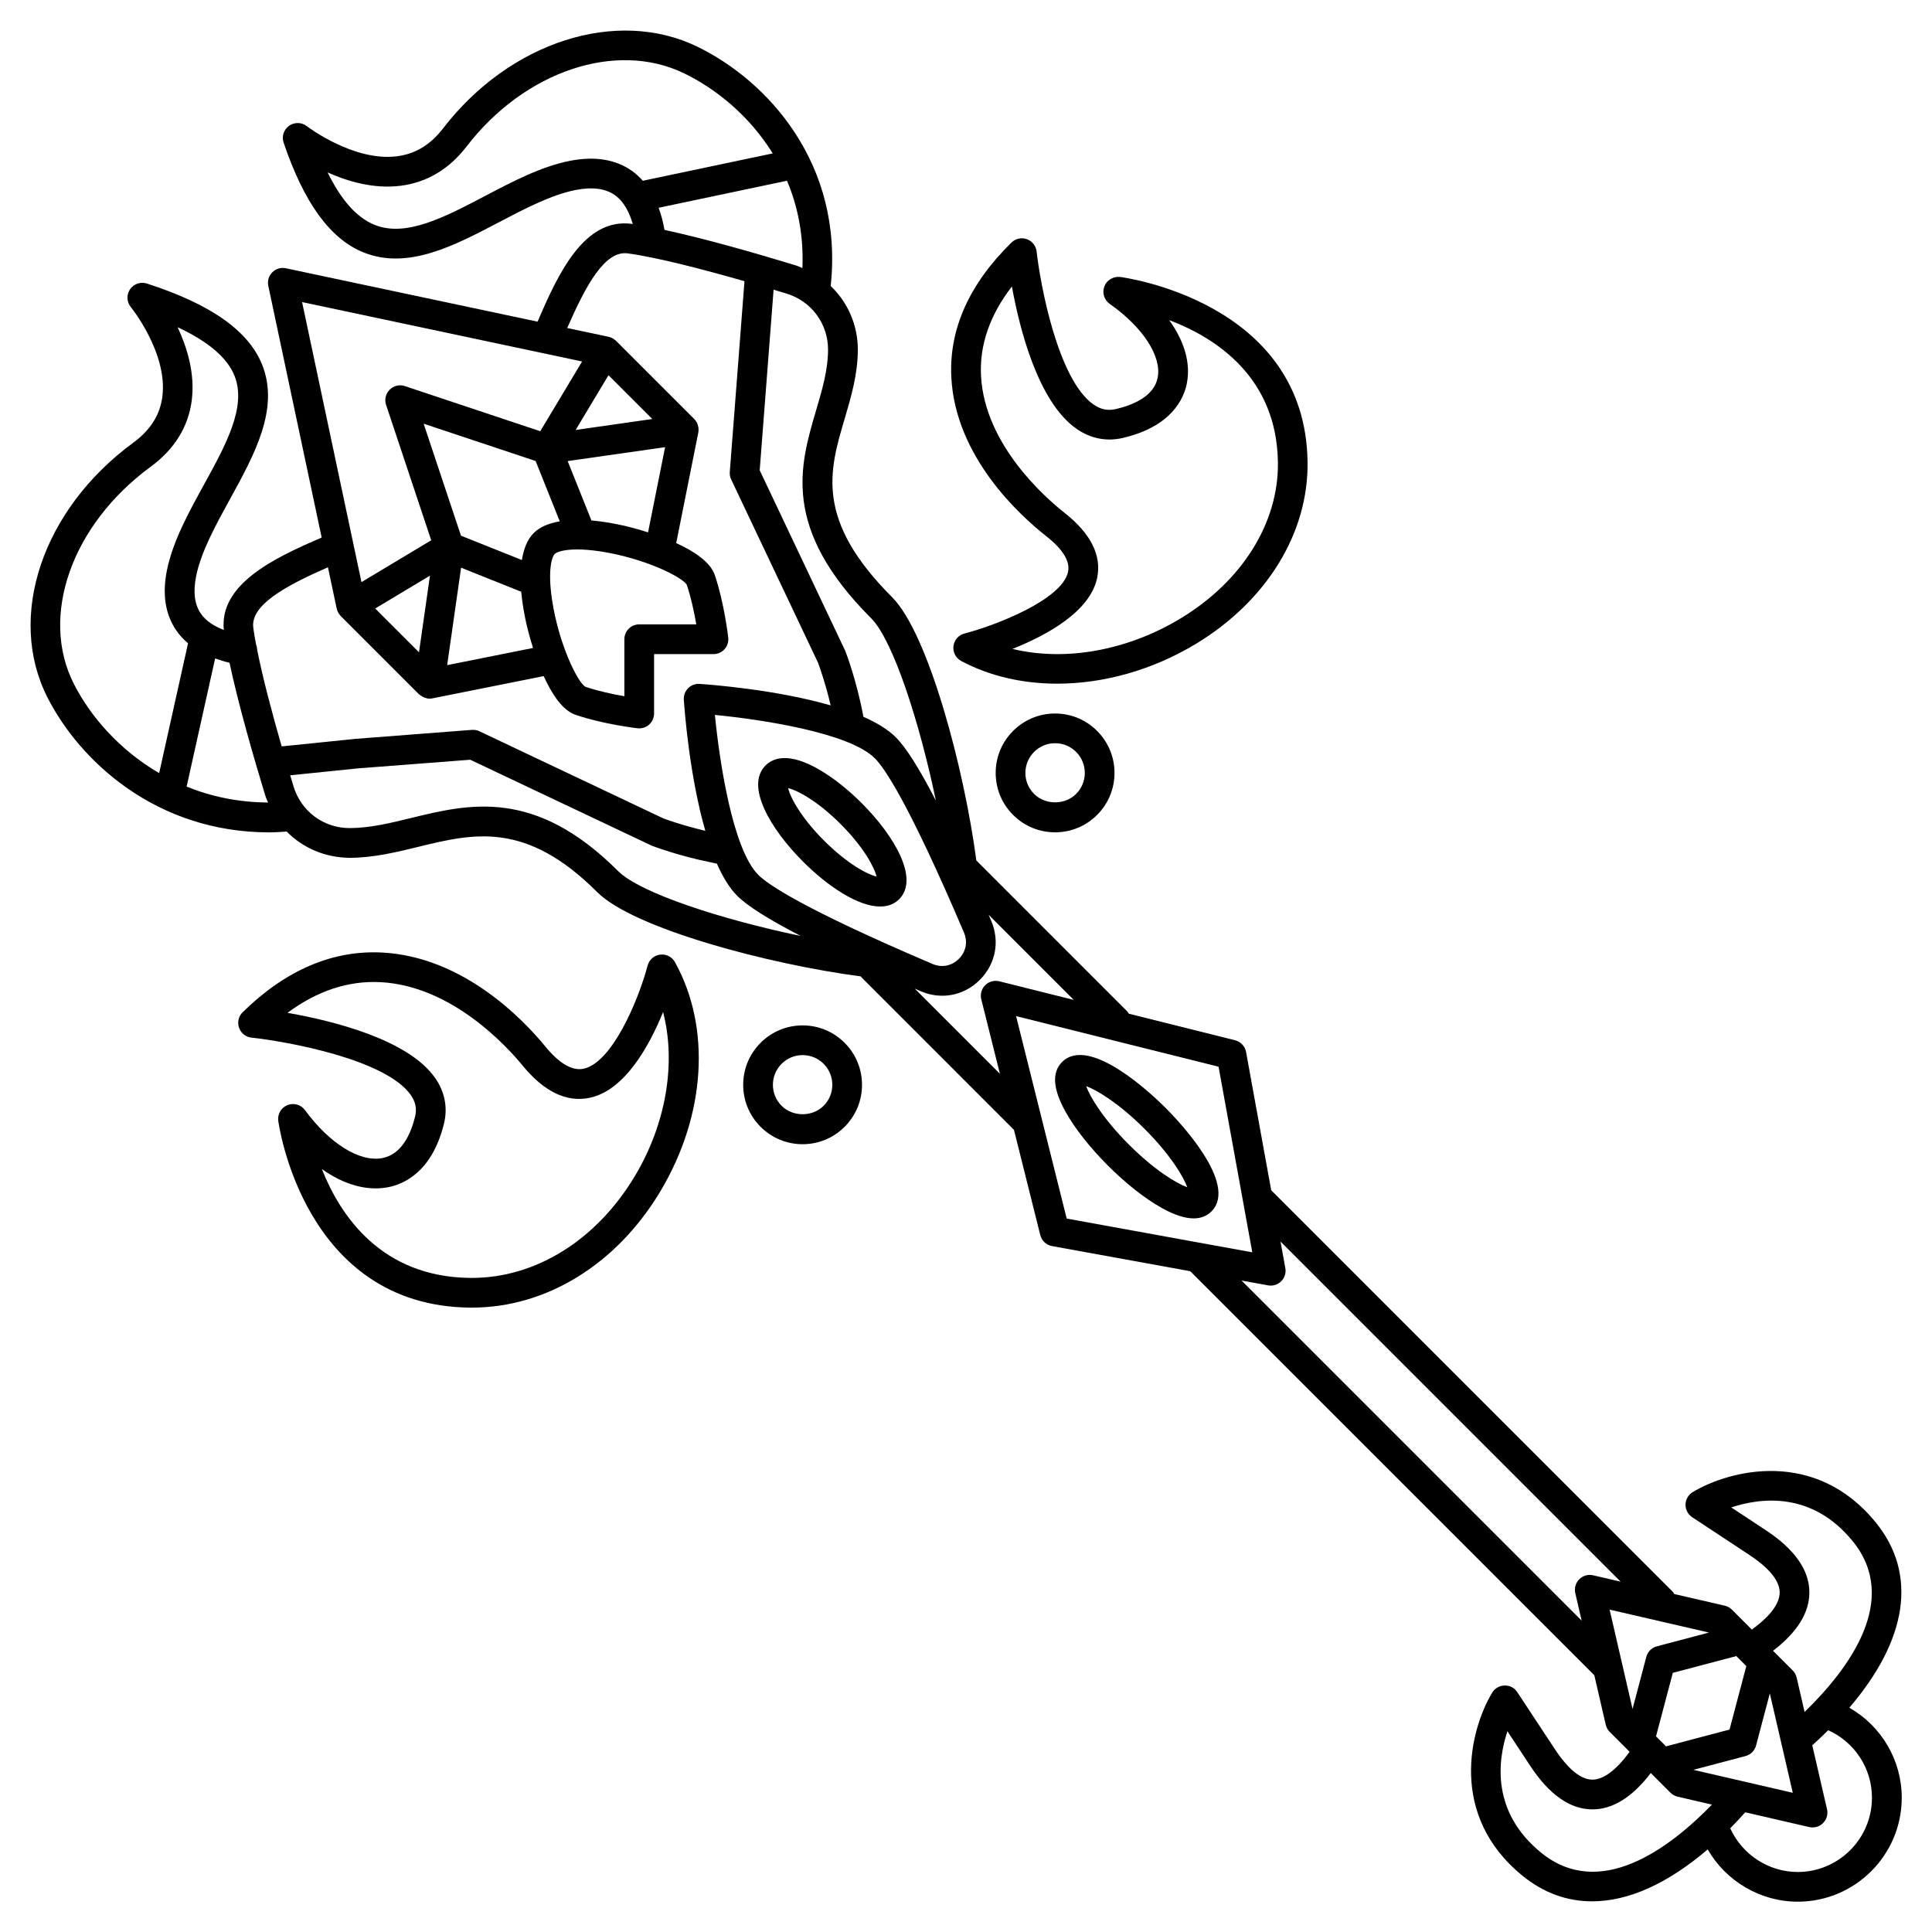 <?xml version="1.0" encoding="UTF-8"?>
<!-- Uploaded to: ICON Repo, www.iconrepo.com, Generator: ICON Repo Mixer Tools -->
<svg fill="#000000" width="800px" height="800px" version="1.1" viewBox="144 144 512 512" xmlns="http://www.w3.org/2000/svg">
 <g>
  <path d="m634.09 596.56c15.445-18.008 18.125-35.441 7-49.105-16.07-19.738-38.754-13.887-48.496-8.039-1.16 0.695-1.883 1.941-1.91 3.289-0.027 1.355 0.637 2.625 1.766 3.371l15.23 10.051c3.625 2.394 7.945 6.047 7.953 9.867 0.004 3.637-3.723 7.219-7.375 9.859l-5.277-5.277c-0.523-0.523-1.18-0.887-1.898-1.055l-13.391-3.09c-0.137-0.203-0.227-0.434-0.41-0.613l-106.4-106.39-6.66-36.633c-0.273-1.523-1.414-2.738-2.918-3.117l-28.16-7.039c-0.133-0.195-0.219-0.418-0.395-0.594l-40.008-40.012c-3.234-24.434-12.719-60.16-22.328-69.777-20.496-20.496-16.648-33.496-12.578-47.258 1.703-5.766 3.469-11.734 3.496-18.242 0.027-6.613-2.672-12.652-7.188-16.973 3.457-32.355-16.684-54.344-35.34-63.414-21.387-10.395-49.727-1.289-67.379 21.648-3.348 4.348-7.332 6.769-12.188 7.391-11.527 1.492-23.812-7.887-23.93-7.981-1.379-1.066-3.285-1.098-4.699-0.094-1.414 1.008-2.004 2.82-1.445 4.469 5.441 16.051 12.383 25.574 21.238 29.113 11.672 4.66 23.945-1.781 35.828-8.02 6.805-3.57 13.84-7.262 20.285-8.539 4.441-0.883 7.953-0.414 10.449 1.367 2.441 1.738 3.871 4.684 4.731 7.644-0.066-0.008-0.145-0.027-0.207-0.035-12.594-1.715-19.523 13.043-25.02 25.91l-66.699-14.148c-1.297-0.285-2.656 0.121-3.598 1.066-0.941 0.941-1.348 2.293-1.066 3.602l14.145 66.699c-12.816 5.481-27.156 12.43-25.934 24.48-2.418-0.93-4.684-2.285-6.09-4.328-1.688-2.453-2.098-5.836-1.219-10.07 1.336-6.426 5.195-13.457 8.934-20.254 6.477-11.773 13.168-23.949 8.559-35.574-3.582-9.023-13.578-16.082-30.57-21.578-1.656-0.531-3.477 0.086-4.465 1.527-0.984 1.441-0.902 3.363 0.203 4.711 0.098 0.121 9.824 12.176 8.363 23.699-0.621 4.883-3.164 8.906-7.769 12.289-24.055 17.668-33.582 46.055-22.668 67.5 8.66 17.004 28.969 35.723 58.746 35.723 1.508 0 3.078-0.113 4.637-0.215 4.281 4.356 10.23 6.934 16.781 6.957 6.269-0.023 12.266-1.488 18.07-2.902 14.66-3.57 28.492-6.945 47.434 11.988 9.656 9.652 45.406 19.125 69.871 22.344 0.062 0.074 0.09 0.168 0.16 0.238l40.414 40.418 6.977 27.891c0.375 1.5 1.59 2.641 3.113 2.918l36.633 6.66 107.08 107.07 3.031 13.125c0.164 0.719 0.531 1.379 1.055 1.898l5.266 5.266c-3.449 4.762-6.894 7.375-9.828 7.383h-0.012c-3.828 0-7.481-4.324-9.879-7.953l-10.047-15.23c-0.742-1.129-1.867-1.789-3.371-1.766-1.355 0.027-2.594 0.75-3.289 1.91-5.848 9.75-11.707 32.434 8.039 48.5 5.586 4.551 11.812 6.789 18.453 6.789 9.57 0 20-4.66 30.629-13.762 4.856 8.426 13.941 13.852 23.875 13.852 15.188 0 27.551-12.359 27.551-27.551-0.012-10.039-5.438-19.023-13.891-23.855zm-41.328 16.465 13.816-3.652c1.371-0.363 2.438-1.43 2.797-2.797l3.648-13.801 6.082 26.332zm-22.199-42.461 26.34 6.078-13.816 3.652c-1.371 0.363-2.438 1.43-2.797 2.797l-3.648 13.801zm36.23 14.965-4.449 16.824-16.824 4.449-2.656-2.656 4.449-16.82 16.824-4.449zm16.711-19.539c-0.008-5.875-3.871-11.402-11.488-16.43l-9.219-6.082c7.766-2.57 21.375-4.328 32.184 8.945 12.555 15.422-0.734 33.609-12.746 45.27l-2.102-9.117c-0.164-0.719-0.531-1.379-1.055-1.898l-5.203-5.203c6.394-4.891 9.637-10.09 9.629-15.484zm-278.55-190.14c-6.746-6.742-10.262-29.789-11.496-42.387 12.598 1.23 35.648 4.75 42.391 11.492 2.555 2.555 9.02 11.953 23.609 46.172 1.055 2.473 0.551 5.082-1.352 6.981-1.895 1.898-4.516 2.398-6.977 1.352-34.227-14.594-43.625-21.055-46.176-23.609zm29.887-68.031c5.844 5.844 12.863 27.617 17.18 48.355-4.363-8.461-7.914-14.09-10.613-16.781-2.09-2.09-5.086-3.891-8.594-5.43-1.719-9.363-4.566-16.863-4.801-17.449l-22.684-47.891 3.68-47.852c1.152 0.348 2.32 0.695 3.418 1.027 6.621 2.016 11.043 8.012 11.016 14.918-0.023 5.383-1.555 10.559-3.172 16.043-4.324 14.652-9.23 31.254 14.57 55.059zm-79.871-121.18c-7.57 1.5-15.117 5.461-22.414 9.289-10.77 5.652-20.949 10.996-29.246 7.676-4.695-1.879-8.82-6.453-12.488-13.902 5.394 2.41 12.328 4.426 19.359 3.527 6.953-0.883 12.832-4.379 17.469-10.406 15.383-20 39.648-28.141 57.695-19.367 8.48 4.125 17.316 11.301 23.438 21.199l-34.422 7.25c-0.867-0.965-1.801-1.844-2.844-2.582-4.332-3.098-9.895-4-16.547-2.684zm23.582 12.422 34.008-7.164c2.859 6.754 4.445 14.492 4.086 23.137-0.637-0.254-1.246-0.551-1.918-0.754-10.496-3.199-23.918-7.051-34.629-9.352-0.379-2.129-0.891-4.09-1.547-5.867zm-20.289 40.734-11.086 18.484-35.883-11.961c-1.414-0.477-2.981-0.102-4.027 0.953-1.055 1.055-1.422 2.613-0.949 4.027l11.961 35.883-18.484 11.09-15.738-74.219zm18.602 15.246-20.309 2.902 8.703-14.508zm-73.43 50.219 14.508-8.703-2.902 20.305zm42.512-39.09 6.398 15.996c-2.738 0.469-5.207 1.387-6.914 3.106-1.754 1.758-2.672 4.309-3.125 7.141l-16.141-6.453-9.895-29.68zm-19.75 28.273 15.93 6.371c0.301 3.285 0.898 6.453 1.469 8.914 0.156 0.676 0.723 3.016 1.668 5.988l-22.758 4.551zm24.09 8.43c-1.16-7.797-0.039-11.293 0.715-12.051 0.52-0.52 2.336-1.215 5.957-1.215 1.625 0 3.617 0.141 6.023 0.5 11.648 1.742 21.852 6.785 23.023 8.879 1.176 3.477 2.008 7.5 2.519 10.484l-15.121-0.004c-2.176 0-3.938 1.762-3.938 3.938v15.105c-2.953-0.516-6.906-1.34-10.309-2.5-2.074-1.113-7.129-11.406-8.871-23.137zm19.352-19.5c-2.457-0.566-5.621-1.164-8.906-1.453l-6.293-15.727 25.82-3.688-4.516 22.574c-3.023-0.969-5.422-1.547-6.106-1.707zm-78.734 10.953 2.328 10.965c0.086 0.406 0.246 0.789 0.453 1.141 0.012 0.023 0.012 0.047 0.023 0.07 0.039 0.066 0.105 0.102 0.148 0.164 0.137 0.203 0.27 0.418 0.441 0.59l20.738 20.738c0.109 0.109 0.262 0.156 0.383 0.254 0.207 0.164 0.414 0.316 0.652 0.438s0.484 0.191 0.742 0.266c0.152 0.043 0.285 0.133 0.445 0.156 0.184 0.027 0.375 0.039 0.555 0.039h0.004 0.004 0.004c0.254 0 0.508-0.023 0.762-0.074l29.496-5.898c2.125 4.684 4.961 9.059 8.434 10.25 7.238 2.484 16.055 3.531 16.426 3.574 0.156 0.02 0.312 0.027 0.461 0.027 0.961 0 1.891-0.352 2.617-0.996 0.84-0.75 1.32-1.82 1.32-2.941v-15.742h15.742c1.121 0 2.191-0.48 2.938-1.316 0.746-0.84 1.102-1.957 0.973-3.07-0.043-0.379-1.086-9.297-3.559-16.562-1.188-3.496-5.547-6.344-10.23-8.477l5.863-29.32c0.078-0.402 0.074-0.805 0.031-1.199-0.004-0.043 0.012-0.082 0.008-0.129-0.008-0.059-0.047-0.105-0.059-0.164-0.082-0.449-0.219-0.887-0.453-1.281-0.02-0.031-0.043-0.055-0.062-0.086-0.152-0.242-0.332-0.48-0.539-0.691l-20.738-20.734c-0.176-0.176-0.391-0.305-0.594-0.445-0.062-0.043-0.098-0.109-0.16-0.148-0.023-0.012-0.047-0.012-0.07-0.023-0.355-0.203-0.734-0.367-1.141-0.449l-10.969-2.328c4.941-11.301 9.969-20.633 16.074-19.777 7.863 1.086 19.816 4.191 30.902 7.371l-3.894 50.559c-0.055 0.68 0.074 1.371 0.371 1.988l23.016 48.562c0.023 0.059 1.832 4.84 3.352 11.301-14.535-4.191-31.949-5.508-34.73-5.688-1.148-0.086-2.238 0.34-3.043 1.145-0.805 0.805-1.219 1.914-1.145 3.043 0.184 2.781 1.5 20.203 5.695 34.742-6.328-1.492-11.008-3.25-11.035-3.25l-48.832-23.133c-0.613-0.297-1.27-0.41-1.988-0.367l-30.84 2.379-19.578 2c-2.531-8.781-4.996-18.102-6.492-25.582-0.016-0.484-0.102-0.938-0.285-1.371-0.301-1.582-0.551-3.074-0.738-4.438-0.84-6.023 8.422-11.098 19.773-16.078zm-26.078 25.309c2.289 10.781 6.199 24.438 9.449 35.102 0.203 0.676 0.504 1.297 0.762 1.938-7.988-0.047-15.195-1.625-21.578-4.211l7.555-33.969c1.203 0.43 2.453 0.824 3.812 1.141zm-41.227 5.652c-9.164-17.992-0.621-42.211 20.309-57.578 6.348-4.664 10.023-10.602 10.914-17.645 0.898-7.055-1.227-13.969-3.75-19.352 8.129 3.789 13.191 8.113 15.09 12.906 3.242 8.18-2.281 18.234-8.137 28.879-4.019 7.305-8.168 14.859-9.746 22.445-1.332 6.414-0.508 11.848 2.449 16.137 0.867 1.254 1.91 2.387 3.106 3.406l-7.652 34.402c-10.59-6.176-18.262-15.117-22.582-23.602zm89.355 35.488c-5.606 1.367-10.898 2.656-16.234 2.676h-0.07c-6.871 0-12.836-4.422-14.844-11.012-0.293-0.953-0.594-1.98-0.898-2.977l18.016-1.84 29.699-2.285 48.156 22.801c0.281 0.105 6.918 2.641 15.48 4.367l1.727 0.371c1.535 3.484 3.316 6.453 5.398 8.535 2.691 2.691 8.332 6.25 16.812 10.625-20.742-4.309-42.512-11.328-48.387-17.191-22.059-22.066-39.473-17.816-54.855-14.07zm133.47 45.23c0.543 0.23 1.062 0.461 1.613 0.691 1.867 0.797 3.785 1.18 5.676 1.18 3.656 0 7.199-1.445 9.957-4.203 4.188-4.188 5.344-10.18 3.023-15.633-0.234-0.555-0.465-1.078-0.695-1.621l22.57 22.57-19.746-4.938c-1.332-0.328-2.758 0.059-3.734 1.035-0.977 0.977-1.375 2.398-1.035 3.738l4.938 19.746zm26.852 7.277 53.656 13.41 8.938 49.184-49.18-8.941zm59.746 70.074 7.035 1.277c0.234 0.043 0.469 0.062 0.703 0.062 1.035 0 2.039-0.41 2.781-1.152 0.914-0.914 1.324-2.215 1.086-3.488l-1.277-7.035 90.133 90.133-7.293-1.684c-1.312-0.305-2.707 0.086-3.668 1.055-0.961 0.961-1.359 2.348-1.055 3.668l1.68 7.289zm79.402 151.63c-13.27-10.805-11.52-24.418-8.941-32.188l6.078 9.219c5.031 7.625 10.566 11.488 16.453 11.488h0.035c5.375-0.012 10.555-3.254 15.434-9.629l5.207 5.207c0.523 0.523 1.18 0.887 1.898 1.055l9.102 2.102c-11.52 11.836-29.793 25.336-45.266 12.746zm67.988 5.109c-7.731 0-14.711-4.617-17.879-11.582 1.328-1.34 2.652-2.762 3.984-4.234l16.949 3.914c0.293 0.062 0.586 0.098 0.883 0.098 1.031 0 2.039-0.406 2.781-1.152 0.961-0.961 1.359-2.348 1.055-3.668l-3.914-16.949c1.48-1.332 2.891-2.66 4.231-3.992 6.996 3.156 11.586 10.07 11.586 17.891 0.004 10.848-8.824 19.676-19.676 19.676z"/>
  <path d="m318.95 396.98c-1.59 0.195-2.906 1.34-3.32 2.887-2.609 9.727-9.52 25.75-16.965 27.355-2.977 0.629-6.402-1.328-10.125-5.863-5.816-7.106-21.664-23.754-43.18-24.922-13.137-0.715-25.629 4.602-37.055 15.82-1.086 1.066-1.461 2.664-0.961 4.102s1.781 2.461 3.293 2.621c9.496 1.027 35.598 5.758 42.219 15.203 1.285 1.844 1.652 3.668 1.145 5.742-1.09 4.441-3.473 9.945-8.621 10.969-5.988 1.188-14.031-3.801-20.559-12.707-1.059-1.445-2.977-1.984-4.625-1.332-1.668 0.66-2.676 2.363-2.457 4.141 0.066 0.488 6.562 49.109 50.832 49.535h0.488c19.801 0 38.477-11.551 50.039-30.984 11.938-20.07 13.379-43.277 3.769-60.57-0.773-1.402-2.297-2.188-3.918-1.996zm-6.613 58.539c-10.125 17.023-26.273 27.141-43.277 27.141h-0.41c-23.57-0.223-34.469-16.473-39.355-28.852 5.871 4.172 11.996 5.902 17.621 4.805 4.168-0.828 11.613-4.109 14.738-16.816 1.047-4.262 0.23-8.461-2.352-12.145-7.184-10.25-27.277-15.168-39.117-17.246 7.914-5.852 16.199-8.59 24.754-8.117 18.902 1.027 33.492 17.137 37.516 22.051 5.734 7.004 11.734 9.883 17.871 8.574 9.289-2 15.738-13.734 19.398-22.711 3.465 13.352 0.895 29.391-7.387 43.316z"/>
  <path d="m421.19 286.03c4.473 3.523 6.441 6.715 5.856 9.496-1.555 7.391-19.16 14.215-27.445 16.359-1.57 0.41-2.731 1.73-2.926 3.344-0.191 1.613 0.621 3.172 2.051 3.938 7.535 4.027 16.301 6.012 25.438 6.012 12.289 0 25.258-3.582 36.816-10.586 18.684-11.324 29.73-29.27 29.539-47.992-0.426-42.883-49.219-49.148-49.715-49.207-1.742-0.184-3.492 0.82-4.137 2.5-0.645 1.684-0.066 3.59 1.406 4.625 8.82 6.219 13.816 13.891 12.723 19.543-0.961 4.965-6.519 7.269-11.012 8.332-2.199 0.52-4.113 0.125-6.039-1.23-9.336-6.574-14.02-31.48-15.031-40.516-0.168-1.496-1.176-2.766-2.594-3.269-1.418-0.508-3-0.156-4.074 0.898-11.258 11.039-16.621 23.102-15.93 35.844 1.137 20.891 17.914 36.27 25.074 41.91zm-9.027-66.109c2.066 11.352 6.945 30.547 17.055 37.668 3.742 2.637 8.023 3.496 12.383 2.461 12.879-3.039 16.141-10.387 16.934-14.496 1.035-5.344-0.668-11.16-4.695-16.73 12.406 4.703 28.598 15.18 28.82 37.855 0.16 15.918-9.465 31.316-25.75 41.184-14.25 8.641-30.758 11.469-44.598 8.102 9.008-3.582 20.559-9.832 22.441-18.801 1.25-5.957-1.672-11.777-8.688-17.301-4.934-3.887-21.094-17.973-22.078-36.164-0.453-8.207 2.301-16.172 8.176-23.777z"/>
  <path d="m412.48 337.7c-2.977 2.973-4.613 6.926-4.613 11.133 0 4.203 1.637 8.16 4.613 11.133 2.973 2.969 6.926 4.609 11.129 4.609s8.16-1.641 11.133-4.613c2.977-2.973 4.613-6.926 4.613-11.129s-1.637-8.16-4.613-11.133c-2.973-2.973-6.93-4.613-11.133-4.613s-8.156 1.641-11.129 4.613zm19.004 11.133c0 2.102-0.82 4.078-2.305 5.566-2.977 2.977-8.156 2.977-11.133 0-1.488-1.492-2.309-3.465-2.309-5.566 0-2.102 0.82-4.078 2.305-5.566 1.488-1.488 3.465-2.309 5.566-2.309 2.102 0 4.078 0.82 5.566 2.305 1.488 1.492 2.309 3.469 2.309 5.57z"/>
  <path d="m356.7 415.74c-4.203 0-8.16 1.641-11.133 4.613-2.973 2.973-4.613 6.926-4.613 11.133 0 4.203 1.637 8.16 4.613 11.133 2.973 2.969 6.93 4.609 11.133 4.609s8.16-1.641 11.133-4.613c2.973-2.973 4.609-6.926 4.609-11.129s-1.637-8.16-4.613-11.133c-2.969-2.973-6.926-4.613-11.129-4.613zm5.566 21.309c-2.977 2.977-8.156 2.977-11.133 0-1.488-1.488-2.305-3.461-2.305-5.562 0-2.102 0.82-4.078 2.305-5.566 1.488-1.488 3.465-2.309 5.566-2.309s4.078 0.82 5.566 2.305c1.484 1.492 2.305 3.469 2.305 5.57 0 2.102-0.82 4.074-2.305 5.562z"/>
  <path d="m425.45 425.45c-2.727 2.727-2.43 7.141 0.891 13.113 2.469 4.445 6.473 9.527 11.266 14.324 4.793 4.793 9.883 8.797 14.324 11.266 3.281 1.824 6.09 2.734 8.41 2.734 1.902 0 3.477-0.617 4.703-1.848 7.273-7.277-8.844-24.133-12.152-27.438-3.305-3.305-20.16-19.426-27.441-12.152zm17.719 21.871c-6.754-6.75-10.258-12.547-11.328-15.48 2.934 1.07 8.73 4.578 15.484 11.324 6.75 6.75 10.254 12.547 11.324 15.484-2.938-1.07-8.73-4.578-15.48-11.328z"/>
  <path d="m359.3 346.98c-6.914-3.465-10.578-1.969-12.434-0.113-5.359 5.359 1.133 16.656 9.949 25.473 6.606 6.602 14.59 11.898 20.441 11.898 1.965 0 3.691-0.598 5.035-1.945 5.356-5.359-1.137-16.656-9.953-25.473-4.277-4.281-8.91-7.773-13.039-9.84zm3.082 19.793c-6.148-6.148-8.961-11.488-9.516-13.91 2.414 0.555 7.762 3.375 13.906 9.52 6.144 6.148 8.961 11.488 9.52 13.91-2.418-0.555-7.758-3.375-13.91-9.52z"/>
 </g>
</svg>